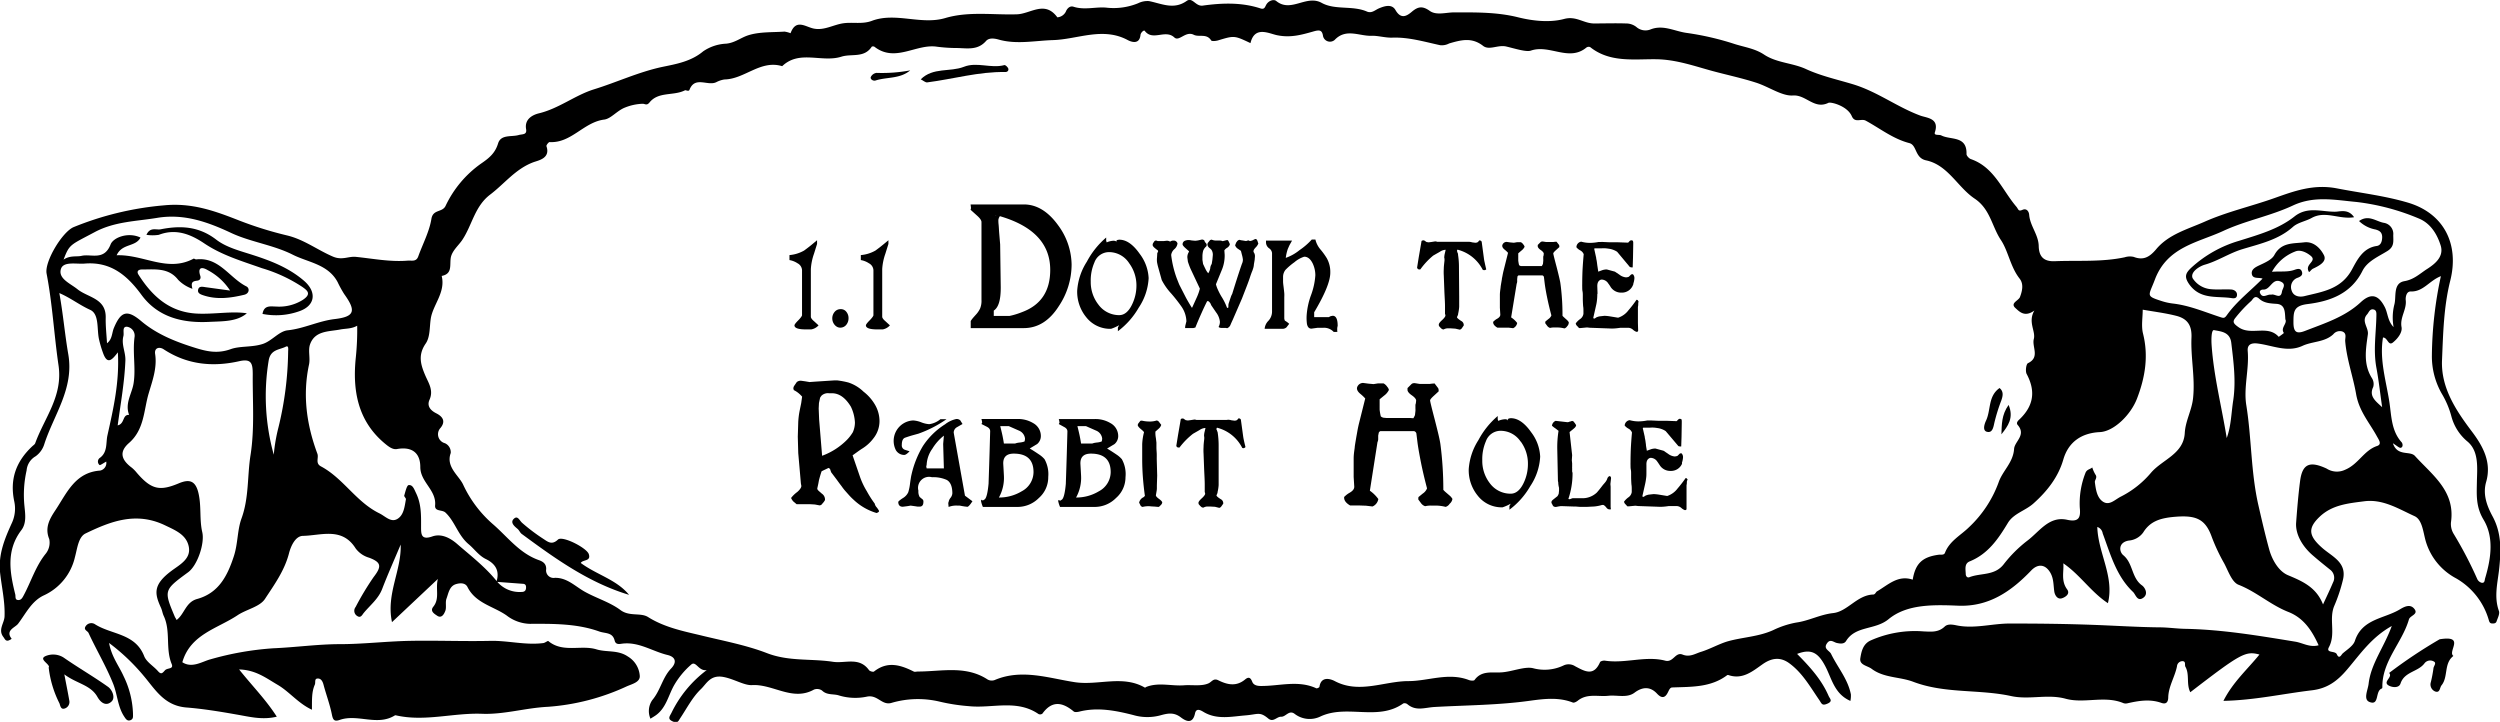 <?xml version="1.0" encoding="UTF-8" standalone="no"?>
<svg xmlns="http://www.w3.org/2000/svg" viewBox="0 0 555.31 160.35"><path d="M531.27,139.05c-4.48,2.49-7,6.23-9.84,9.57-2.2,2.61-4.4,4.29-7.88,4.71-6.43.76-12.78,2.21-19.67,2.35,2.08-4.14,5.33-7,8-10.29-3.1-.83-4.14-.26-15.36,8.37-.93-1.81-.11-3.94-1.09-5.66-.22-.39.17-1.17-.59-1.24a1.23,1.23,0,0,0-1.28,1.15c-.47,2.33-1.86,4.41-1.94,6.84,0,1.11-.47,1.65-1.52,1.28-2.52-.9-5-.48-7.46.07a1.68,1.68,0,0,1-.94,0c-4.2-1.79-8.68.16-12.9-1-4-1.09-8.05.29-12.05-.58-7.17-1.57-14.69-.49-21.78-3.18-3-1.14-6.51-.82-9.25-2.89-.93-.69-2.74-.82-2.5-2.33s.58-3.12,2.21-3.92a24.22,24.22,0,0,1,11.83-2.05c1.71.07,3.28.27,4.7-1.07.59-.57,1.5-.51,2.55-.29,4,.86,8-.41,12-.39,6.28,0,12.54.07,18.82.31,4.77.18,9.54.49,14.31.54,1.95,0,3.87.3,5.81.33,8.22.16,16.3,1.53,24.38,2.85,1.68.27,3.24,1.35,5.19.8-1.44-3.18-3.24-6-6.64-7.37-4-1.55-7.14-4.5-11.15-6.07-1.46-.57-2.26-3-3.17-4.73a40.91,40.91,0,0,1-2.75-5.83c-1.51-4.27-3.73-5-8.9-4.47-2.72.31-4.86,1-6.35,3.41a4.37,4.37,0,0,1-3.18,1.8c-2.37.37-2.23,2.44-1.24,3.26,2.2,1.82,1.79,5,4.15,6.7.58.4,1.5,1.85.31,2.73-1.36,1-1.7-.7-2.31-1.28-3.72-3.53-5-8.36-6.73-13a1.78,1.78,0,0,0-1.2-1.43c.17,5.83,3.83,11,2.36,16.93-3.74-2.45-6.22-6.35-9.91-8.85.17,1.77-.57,3.85.84,5.77.74,1-.34,1.69-1,1.94-1.12.47-1.72-.65-1.84-1.43-.21-1.44-.11-2.89-.9-4.23-1.11-1.87-2.75-2-4.22-.47-4.41,4.61-9.39,8.1-16.2,7.83-5.43-.22-11.4-.4-15.5,3-3,2.46-7.31,1.4-9.43,4.84-.46.74-1.35.59-2.05.44s-1.46-1-2.19.08c-.88,1.24.55,1.6.91,2.35,1.45,3,3.74,5.6,4.4,9a6.26,6.26,0,0,1-.11,1.44c-3.55-1.54-4.13-4.92-5.54-7.63-1.64-3.17-3.21-4-6.3-2.81,2.78,2.81,5.43,5.69,7,9.34.28.63,1,1.15-.24,1.7s-1.3,0-1.83-.79c-2-2.9-3.76-6.07-6.69-8.19-1.94-1.41-3.86-1.2-5.89.22-2.22,1.56-4.45,3.48-7.57,2.43a.39.39,0,0,0-.3,0c-3.65,2.77-7.95,2.58-12.19,2.74-.55,0-.74.62-1,1.11-.62,1.27-1.4,1.35-2.4.27-1.57-1.7-3.34-1.47-5-.22s-3.87.48-5.79.69c-2.31.25-4.74-.59-6.83,1.1-.3.24-.82.51-1.09.4-3.1-1.22-6.34-.83-9.42-.41-7.09,1-14.2,1-21.3,1.4-2.21.13-4.14,1-6.06-.65a1,1,0,0,0-.88-.14c-5.62,4-12.49.13-18.4,2.9a5.48,5.48,0,0,1-5.7-.56c-1.26-1-2,.66-3,.61s-1.76,1.35-2.9.39c-1.91-1.59-2.29-.9-5.08-.68-3,.24-6.22,1-9.17-.7-.58-.34-1.7-1.11-2,.23-.52,2.51-2.06,1.74-3.15.91-1.54-1.18-2.9-.91-4.53-.46a11.09,11.09,0,0,1-6-.05c-3.91-1-7.95-1.8-12-.78-.4.1-1,.17-1.24,0-2.51-2.1-4.84-2.54-7,.47a.86.86,0,0,1-.84.08c-4.84-3.33-10.28-1.22-15.42-1.75a41.67,41.67,0,0,1-6.51-1,20.84,20.84,0,0,0-10.81.29c-2.11.55-3-1.9-5.39-1.41a12.44,12.44,0,0,1-6.19-.26c-1.21-.41-2.66,0-3.78-1.1a1.92,1.92,0,0,0-1.8-.2c-4.76,2.66-9.07-1.28-13.76-1-1.71.1-4-1.38-6.35-1.81-2.92-.54-3.74,1.52-5,2.71-1.86,1.78-3.1,4.22-4.56,6.41-.41.61-.54,1.22-1.61.79-1.33-.55-.77-1.14-.38-1.9a26.07,26.07,0,0,1,7.86-9.54c-1.83.32-2.39-2.16-3.46-1.22a18,18,0,0,0-3.73,4.48c-1.34,2.29-1.79,5.13-4.14,6.79-.33.23-.67.43-1.18.75a4.28,4.28,0,0,1,.42-4.15c1.8-2.12,2.25-5,4.17-7,1.33-1.39,1-2.57-.79-3-3.31-.79-6.28-2.91-9.9-2.54-.63.06-1.59.39-1.85-.66-.46-1.87-2-1.54-3.36-2-5-1.8-10.26-1.74-15.48-1.72a8.81,8.81,0,0,1-5.16-1.86c-2.94-2.06-6.89-2.69-8.7-6.34-.52-1-1.75-.87-2.58-.61-1.43.45-1.63,2-2.07,3.2-.32.85.06,2-.29,2.79-.21.53-.76,1.73-1.81,1-.6-.41-1.64-1-.82-2,1.46-1.82.43-3.92,1-6.15l-10.19,9.59c-1.34-6.27,2.13-11.45,1.93-17.23-1.38,3.29-2.84,6.55-4.12,9.88-.85,2.2-2.66,3.58-4.08,5.3-.33.38-.65,1.23-1.45.69a1.35,1.35,0,0,1-.36-2,63,63,0,0,1,4-6.65c1.82-2.35,1.74-3.27-1-4.3A5.69,5.69,0,0,1,79,121.82c-3-4.79-7.64-2.88-11.68-2.79-1.67,0-2.71,2.19-3.16,4-1,3.77-3.26,6.89-5.3,10-1.16,1.77-4.09,2.3-6.08,3.62-4.49,3-10.49,4.22-12.28,10.45,2.19,1.41,4.42-.17,6.25-.65A66.66,66.66,0,0,1,60.7,144c5-.21,9.9-.92,14.88-.92s10.26-.63,15.4-.73c6-.12,12,.14,18,0,3.92-.07,7.78,1,11.71.49.39-.05,1-.56,1.1-.45,3.24,2.7,7.26.79,10.71,1.85,2.3.7,4.76.06,7,1.61a5.44,5.44,0,0,1,2.61,4.27c.09,1.39-1.64,1.79-2.86,2.32A50,50,0,0,1,121.68,157c-4.87.23-9.74,1.74-14.57,1.55-6.39-.25-12.71,1.8-19.09.36-.11,0-.24-.07-.31,0-3.92,2.44-8.27-.4-12.25,1-1.29.46-1.52-.09-1.76-1.29-.45-2.21-1.26-4.35-1.84-6.54-.18-.69-.51-1.3-1.13-1.36-1-.1-.58.84-.8,1.35-.74,1.68-.62,3.47-.64,5.58-3.07-1.43-5-4-7.61-5.53s-4.9-3.32-8.57-3.42c3,3.75,6,6.77,8.37,10.49-3.23.79-6.11,0-9-.49-3.67-.65-7.41-1.26-11.07-1.55-4.92-.39-6.93-4-9.47-7a45.58,45.58,0,0,0-7.71-7.33c.55,3.07,2.21,5.1,3.23,7.39a20.31,20.31,0,0,1,2.08,8.3c0,.7.1,1.16-.51,1.44-.78.34-1.13-.32-1.47-.83-1.42-2.18-1.47-4.84-2.42-7.23-1.57-3.92-3.72-7.5-5.47-11.29-.23-.49-1.18-.68-.65-1.49a1.5,1.5,0,0,1,2-.5c3.65,2.39,9,2,11,7.13.51,1.32,2.08,2.2,3.08,3.35.72.82,1,.4,1.55-.2s2-.18,1.47-1.43c-1.41-3.45-.15-7.31-1.78-10.71-.24-.53-.32-1.16-.58-1.74-1.4-3.08-1.88-5.06,2.3-8.19,1.8-1.36,4.48-2.67,3.85-5.49-.58-2.62-3-3.56-5.39-4.71-6.38-3-12-.79-17.51,1.87-1.61.77-1.84,3.35-2.36,5.24a12.37,12.37,0,0,1-6.92,8.52c-2.72,1.27-4,4.05-5.71,6.3-.65.86-2.91,1.45-1.43,3.34a2.53,2.53,0,0,1-.76.4c-.62.12-.75-.36-1.08-.8-1.24-1.62.2-3.06.26-4.55.13-3.35-.65-6.56-1-9.82-.4-4,1.05-7.48,2.58-10.85a7.61,7.61,0,0,0,.59-4.84c-1.07-5,.4-8.94,4-12.31.22-.21.54-.4.64-.67C9.88,92.76,14,88,13,81.16s-1.35-13.64-2.65-20.39c-.5-2.61,3.44-9.22,6-10.32a68.64,68.64,0,0,1,20.1-4.84C42.67,45,47.75,46.87,53.18,49a81.44,81.44,0,0,0,10.64,3.31c3.74.91,6.72,3.23,10.14,4.69,2.06.88,3.44-.12,5.12.06,3.82.39,7.63,1.16,11.51.83.87-.07,1.89.34,2.34-1,1-2.77,2.44-5.44,2.9-8.29.36-2.15,2.4-1.37,3.13-2.84a24.1,24.1,0,0,1,7.85-9.39c1.81-1.24,3.16-2.31,3.83-4.52.63-2.05,3-1.39,4.59-1.86.81-.23,1.85,0,1.63-1.3-.41-2.32,1.6-3.22,2.86-3.52,4.42-1.07,8-4,12.16-5.31,5.1-1.57,9.92-3.86,15.24-5,3-.62,6.38-1.19,9.06-3.45a9.81,9.81,0,0,1,5.12-1.71c1.89-.18,3.23-1.3,4.8-1.83,2.54-.84,5.42-.66,8.16-.85a5.83,5.83,0,0,1,1.34.36c1.25-3.4,3.45-1.27,5.34-1,2.21.37,4.2-.88,6.32-1.2s4.33.27,6.48-.58C199,2.67,204.63,5.61,210,4c5.22-1.53,10.56-.65,15.86-.82,3.06-.09,6.21-3.17,9,.67a2.31,2.31,0,0,0,1.88-1.25c.29-.74.92-1.36,1.7-1.11,2.53.83,5.14-.07,7.51.23a14.29,14.29,0,0,0,6.85-1,4.69,4.69,0,0,1,2.4-.48c2.78.54,5.48,2,8.34,0,1.36-1,2,1.26,3.65,1,4.26-.59,8.59-.75,12.79.63.93.3,1-.36,1.31-.87.52-.87,1.64-1.23,2.19-.78,3.27,2.69,6.67-1.46,10.08.41,3,1.67,6.85.53,10.08,1.94,1.05.45,1.81-.35,2.63-.7,1.34-.58,2.9-1,3.68.33,1.19,2.08,2.43,1.45,3.63.43,1.4-1.19,2.39-1.37,4.05-.18,1.46,1,3.53.31,5.34.3,4.77,0,9.52-.09,14.27,1.1,3.27.81,7,1.21,10.19.36,2.68-.73,4.34,1,6.66,1s4.72-.08,7.08,0a3.7,3.7,0,0,1,2.29.77,3.07,3.07,0,0,0,3.11.58c2.79-1.14,5.27.33,7.93.73A62.31,62.31,0,0,1,385,9.68c2.29.77,4.74,1.05,6.82,2.43,2.82,1.88,6.31,1.84,9.33,3.23,3.29,1.52,7,2.34,10.35,3.35,5.48,1.64,9.87,5.08,15.08,7,1.44.52,4.25.56,3.2,3.71-.26.78.95.43,1.43.68,2.07,1.07,5.73,0,5.6,4.15,0,.37.59,1,1,1.12,5.15,1.8,6.92,6.86,10.07,10.56.49.58.4,1.12,1.36.7s1.44.42,1.49,1.11c.2,2.48,2.07,4.41,2.12,6.94.05,2.22,1,3.47,3.59,3.36,5.17-.21,10.38.22,15.5-.87a3.81,3.81,0,0,1,2-.09c2.2.85,3.56,0,5-1.7,2.76-3.32,7-4.45,10.71-6.09,4.94-2.2,10.33-3.42,15.47-5.24,4.46-1.58,8.77-3.2,14-2.18s10.49,1.61,15.71,3.15c8,2.36,11.48,9.21,9.43,17.35-1.46,5.81-1.58,11.78-1.83,17.68-.25,6.09,3.08,11.12,6.65,15.84,2.51,3.33,4.4,6.88,3.15,11.2-.82,2.88.29,5.52,1.48,7.72,2,3.76,1.82,7.61,1.43,11.44-.33,3.19-1.22,6.27-.07,9.48.23.63-.27,1.57-.53,2.33-.15.45-.62.48-1.06.44s-.55-.37-.68-.82a15.64,15.64,0,0,0-7.25-9.2,13.72,13.72,0,0,1-6.76-8.34c-.56-2-.76-4.71-2.48-5.48-3.51-1.59-7-3.84-11.18-3.29-3.54.46-7.11.78-9.9,3.45-2.63,2.52-2.45,4.2.51,6.83,2.21,2,5.71,3.26,4.65,7.3a35.78,35.78,0,0,1-1.85,5.55c-1.33,3,.37,6.28-1.23,9.27-.74,1.38,1.37.75,1.75,1.57.54,1.21,1,.13,1.29-.16,1-.88,2.36-1.69,2.73-2.81,1.61-4.93,6.54-4.9,10-7,1-.6,2.24-1.23,3.15-.17,1.11,1.29-.89,1.51-1.15,2.41-1.51,5.21-6,9.26-5.9,15.09,0,.09-.06.24-.13.26-1.52.54-.48,3.85-2.69,3-1.48-.54-.42-2.61-.24-4C526.62,147.42,529.55,143.81,531.27,139.05Zm-420.91-9.93a6.52,6.52,0,0,0,5.41,2.37c.55,0,1-.13,1.07-.82s-.16-1-.82-1l-5.75-.43c.76-2.4-.18-4-2.35-5.06-1.58-.77-2.57-2.27-3.84-3.31-2.37-2-3-5-5.12-7-.74-.72-2.45-.16-2.31-1.63.3-3.4-3.29-5.15-3.29-8.5,0-3.14-1.85-4.58-5.15-4-1,.2-1.95-.58-2.76-1.25-6.06-5.06-7.17-11.9-6.41-19.14a59,59,0,0,0,.3-7c-1.29.73-2.57.6-3.77.84-2.51.49-5.63.22-6.71,3.33-.46,1.35.09,3-.22,4.46-1.46,6.82-.53,13.38,1.86,19.81.34.92-.52,2.1.78,2.8,5,2.66,7.81,7.91,13,10.44,1.35.67,2.56,2.1,4,1.23s1.59-2.77,1.89-4.38c0-.24-.44-.6-.38-.81.26-.84.56-2.28,1-2.32.9-.09,1.2.91,1.64,1.81,1.15,2.39,1.11,4.84,1.1,7.34,0,1.69-.06,3.16,2.52,2.25,1.93-.67,3.83.29,5.32,1.53C104.43,123.35,107.74,125.86,110.36,129.12ZM277.76,9.58c-3.6-1.71-3.6-1.7-7.22-.6-.48.14-1.36.22-1.51,0-1-1.61-2.72-.67-3.86-1.25-1.82-.93-3.25,1.59-4.32.59-2-1.88-4.8.89-6.57-1.46-.2-.27-.9.4-.95.9-.22,2.19-2,1.58-2.82,1.15-5.55-3-11.17-.15-16.65,0-4,.13-8.06,1-12-.11-1.19-.34-2.24-.38-2.85.32-1.81,2.06-4.08,1.61-6.31,1.55a36.33,36.33,0,0,1-4.55-.29c-4.64-.73-9.28,3.61-13.92,0-.12-.1-.53-.09-.6,0-1.68,2.55-4.44,1.51-6.67,2.19C182.57,14,177.61,11,173.74,14.7c-4.81-1.47-8.32,2.87-12.82,2.95a5.85,5.85,0,0,0-1.77.58c-1.89,1-4.78-1.44-6,1.72-.17.46-.84,0-1,.11-2.52,1.29-5.89.23-7.87,2.69-.64.79-1,.29-1.53.3a11.44,11.44,0,0,0-3.85.81c-1.83.68-3.17,2.51-4.69,2.7-4.57.58-7.32,5.28-12.14,5-.22,0-.77.71-.69.92.93,2.69-1.79,3.15-2.86,3.54-4,1.47-6.45,4.79-9.64,7.2-3.43,2.6-4,6.74-6.15,10-.82,1.28-2.4,2.5-2.62,4.15s.36,3.47-2,3.92c.91,3.7-2,6.43-2.44,9.58-.27,1.81-.11,4-1.12,5.45-1.8,2.62-1.07,4.81,0,7.27.72,1.61,1.76,3.19.85,5.21-.57,1.28.07,2.28,1.49,3,1.18.59,2.31,1.62.94,3.27a2.06,2.06,0,0,0,1,3.38,2.19,2.19,0,0,1,1.29,2.18c-1.14,3.09,1.84,5,2.77,7.05a26.36,26.36,0,0,0,6.72,8.86c3.24,2.84,5.82,6.37,10.09,7.88,1,.35,1.65.87,1.62,2a1.67,1.67,0,0,0,1.93,1.93c2.72-.05,4.49,1.88,6.63,3.08,2.59,1.45,5.58,2.32,7.93,4.07,2,1.51,4.48.52,6.14,1.56,3.55,2.25,7.77,3.13,11.45,4,5,1.24,10.19,2.18,14.92,4,4.9,1.91,9.83,1.19,14.7,1.94,2.71.42,5.83-1.17,8,1.84.18.26.93.47,1.12.32,3-2.37,5.88-1.47,8.82,0,.25.13.63,0,.94,0,5.24,0,10.63-1.42,15.52,1.8a1.89,1.89,0,0,0,1.53.09c6-2.56,12.08-.39,17.8.48,5.23.79,10.65-1.67,15.6,1.23,0,0,.16-.13.25-.17,2.75-1.09,5.59-.16,8.39-.37,1.84-.14,3.9.27,5.46-.44.71-.32,1.09-1.21,2.15-.68,2,1,4,1.45,5.95-.16.76-.64,1.22-.49,1.6.49.28.72,1,.93,1.83.94,4.13.06,8.33-1.37,12.39.51.17.08.69-.17.71-.32.37-2.49,2.55-1.73,3.41-1.27,5.44,2.87,11,0,16.34,0,4.42,0,8.88-2,13.47-.23.37.14,1.08.18,1.22,0,1.59-2.23,4-1.55,6.09-1.72,2.38-.18,5.08-1.37,6.94-.91a9.78,9.78,0,0,0,6.72-.6,2.62,2.62,0,0,1,2.59.15c2.11,1.11,4.12,2.36,5.54-.88.1-.25.76-.41,1.12-.35,4.47.69,9-1.14,13.37,0,1.81.47,2.23-2,3.85-1.35s2.8-.22,4.13-.62c2-.62,4-1.77,5.92-2.33,3.31-.93,6.79-1,10.07-2.48a20,20,0,0,1,5.1-1.68c2.84-.39,5.32-1.79,8.23-2.11,3.19-.35,5.31-4,8.88-4.12.47,0,.6-.56.85-.7,2.46-1.42,4.66-3.72,7.94-2.6.59-3.58,2.12-5.05,5.77-5.54.5-.07,1.17.15,1.4-.44,1-2.61,3.49-3.86,5.33-5.67a25.74,25.74,0,0,0,6.56-9.91c.89-2.64,3.25-4.4,3.46-7.5.11-1.64,2.75-3.06.8-5.3-.43-.5.11-1,.48-1.33,3.09-3,3.52-6.23,1.51-10-.32-.61-.12-2.21.29-2.4,2.73-1.3.84-3.61,1.3-5.37s-1.38-3.75.13-6.33c-2.15,1.56-3.3.28-4.21-.54-1.23-1.11.64-1.6,1-2.44.54-1.43.85-2.93-.08-4.11-2.06-2.62-2.51-6.12-4.16-8.58-2-3-2.35-6.85-5.81-9.17-3.79-2.53-5.93-7.48-10.8-8.51-2.53-.53-2-3.38-3.71-3.83-3.66-.95-6.52-3.27-9.72-5-1-.52-2.39.63-3.08-1-1-2.29-4.67-3.2-5.18-2.95-3.16,1.56-4.95-1.84-7.91-1.63-2.44.17-5.41-2-8.27-2.88-3.12-1-6.45-1.71-9.52-2.54-4-1.08-8.11-2.58-12.6-2.63-4.87-.06-10.25.8-14.63-2.7a.87.87,0,0,0-.83.1c-3.86,3.21-8.17-.76-12.33.68-1.05.37-3.63-.48-5.48-.91s-3.78.92-5.14-.14c-2.55-2-5-1.27-7.54-.54a3.43,3.43,0,0,1-2,.39c-3.49-.76-7-1.81-10.61-1.68-1.56.06-3.2-.46-4.63-.41-2.67.11-5.66-1.74-8.17.9a1.58,1.58,0,0,1-2.63-1c-.24-1.28-.89-1.22-2.26-.82-2.43.69-4.88,1.38-7.71.83C282.08,7.59,278.72,5.53,277.76,9.58Zm-254,66.67c1.2-.9,1.07-2.27,1.53-3.38,1.57-3.79,3-4.14,6.08-1.54,3.56,3,7.83,4.65,12.2,6,2.46.75,4.8,1.26,7.66.23,2.1-.76,4.82-.37,7.22-1.19,2-.7,3.52-2.78,5.44-3,3.63-.38,6.84-2.07,10.47-2.5,4.5-.53,4.75-1.85,2.09-5.56A24.94,24.94,0,0,1,75,62.67c-2.13-4-6.57-4.37-10-6.11-4.29-2.16-9.4-2.82-13.64-4.81-5.43-2.55-10.63-4.33-16.49-3.35-4.63.77-9.38.79-13.8,3.14-5.46,2.92-5.62,2.62-6.95,6.13,1.46-1,2.92-.58,4-.84,2.12-.5,5,1.16,6.45-2.54.61-1.56,3.93-2.81,6.64-1.52-1.12,2.15-4.07,1.23-5.3,3.93,6-.21,11.28,3.86,17.08.76.13-.07.4.18.59.16,5.08-.59,7.37,4.11,11.15,6,.73.36.73,1.57-.5,1.86-3.06.73-6.12,1.14-9.2.07-.7-.24-1.21-.54-1-1.29s1-.56,1.55-.48l5.53.76a13.36,13.36,0,0,0-5-4.55c-1.18-.71-2.28-.71-1.62,1.29.16.49,0,1-.75,1.07-1.14.14-1.32.52-1,1.8a8.1,8.1,0,0,1-3.17-2c-2.12-2.73-5.15-2.29-8.05-2.29-.82,0-1.23.43-.74,1.18,3.07,4.8,6.93,8.34,13.05,8.62,3.84.17,7.67-.59,11-.07-2.22,1.9-5.38,1.76-8.4,1.91-5.85.29-11.33-1-15-6-3.21-4.38-6.86-7.43-12.64-6.95C17,58.7,14.13,58,13.55,59.7c-.72,2.17,2.06,3.26,3.65,4.54,2.32,1.87,6.37,2,6.28,6.31C23.44,72.43,23.66,74.31,23.77,76.25Zm15.46,61.47c1.79-1.33,2-4,4.63-4.69,4.67-1.32,6.64-5,8.1-9.5.92-2.84.75-5.79,1.7-8.38,1.68-4.63,1.26-9.4,2-14.07.93-5.93.44-11.93.49-17.91,0-2.46-.28-3.55-3-2.94-5.94,1.34-11.59.77-16.81-2.66-.89-.58-2.09-.37-1.87,1.06.48,3.13-.65,6.06-1.47,8.87-1.07,3.7-.94,7.93-4.33,10.89-2.21,1.93-1.79,3.7.61,5.49a7.77,7.77,0,0,1,1.1,1.12c3.2,3.72,5.07,4.16,9.32,2.37,2.19-.92,3.7-.79,4.39,2.15s.19,5.85.85,8.7c.57,2.5-1.08,7.38-3.14,8.89-5.44,4-5.44,4-2.91,10C39,137.27,39.08,137.43,39.23,137.72ZM516,134.26c.89-1.93,1.59-3.38,2.21-4.86a2.24,2.24,0,0,0-.61-2.84c-1.24-1-2.5-2-3.74-3.08-2.3-1.92-4-4.67-3.84-7.32.23-3.07.48-6.19.88-9.27.5-3.9,2.16-4.54,5.89-2.81a4.23,4.23,0,0,0,4.08.28c3-1.23,4.19-4.31,7.14-5.3,1.08-.36.45-1.28,0-2.06-1.66-3.08-4-5.63-4.66-9.46s-2.08-7.69-2.42-11.7c-.07-.77.44-1.79-.65-2.21a1.86,1.86,0,0,0-2,.62c-1.92,1.79-4.61,1.54-6.84,2.57-3.32,1.54-6.62-.09-9.9-.51-1.57-.21-2.38.28-2.27,1.65.35,4.05-.95,8.11-.31,12.06,1.19,7.39,1,14.9,2.7,22.28.74,3.25,1.52,6.6,2.4,9.8.59,2.12,2,4.75,4.14,5.66C511.46,129.12,514.5,130.44,516,134.26Zm15.67-61.65a11.76,11.76,0,0,1,.16-4.91c.51-1.74-.37-4.79,2.26-5.25,2.15-.37,3.47-1.71,5.07-2.73,1.81-1.16,3.67-2.74,3-5.1-.78-2.54-2.24-5-4.87-6.08a50.9,50.9,0,0,0-13.87-3.68c-4.68-.42-9.35-1.44-14.11.79C504.28,48,498.76,49,493.81,51.31c-5.63,2.59-12.41,3.51-15.15,10.77-1.4,3.71-2.14,3.62,1.52,4.8a13.1,13.1,0,0,0,2.45.54c3.59.41,6.91,1.81,10.28,2.93,1,.33,1.18.43,1.75-.38,2.21-3.09,5.26-5.38,7.91-8.08-.83-.34-2.21.16-2.39-1.06-.14-1,.79-1.48,1.72-1.92,1.21-.57,2.73-1.22,3.3-2.28,1.54-2.84,4.18-2.5,6.61-2.8,2.15-.26,3.66,1.4,4.39,2.85s-1.13,2.39-2.43,3c-.41.2-.77.83-.9.72-1.05-1.73,1.85-2.32.44-3.54-.81-.69-2.28-1.51-3.48-1a9.91,9.91,0,0,0-5.17,4.51c1.9-.15,3.48.11,5-.43.57-.2,1.32-.44,1.62.33s-.15,1.13-.86,1.41A2.17,2.17,0,0,0,509,64.45c.37,1.34,1.68,1.61,2.86,1.33,4.06-1,8.18-1.51,10.58-5.94,1.12-2.05,2.4-4.76,5.48-5.2.92-.13,1.2-1,1.22-1.94,0-1.12-.62-1.48-1.47-1.72A7.06,7.06,0,0,1,524,49.1c2.11-1.5,3.77.08,5.48.39a2.49,2.49,0,0,1,2.12,2.73c0,1.35.28,2.55-1.29,3.53-2,1.25-4.47,2.26-5.55,4.42-2.56,5.12-7.26,6.76-12.19,7.37-3.14.39-3.13,1.72-3.14,4.08,0,2.2.73,2.6,2.58,1.88,4.34-1.69,8.82-3.08,12.36-6.36,2.23-2.08,3.9-1.72,5.31,1C530.41,69.5,530.31,71.21,531.63,72.61Zm-55.72-3.83c0,1.75-.35,3.61.06,5.29,1.26,5,.49,9.72-1.32,14.44-1.42,3.71-5.2,7.33-8.26,7.47-4.13.2-7,2.23-8.12,6.1s-3.55,7-6.63,9.75c-1.81,1.62-4.4,2.21-5.68,4.32-2.15,3.57-4.41,6.9-8.49,8.55-1.21.49-.91,1.76-.87,2.8,0,.5.35.89.79.72,2.52-1,5.6-.27,7.63-2.87a29,29,0,0,1,5.26-5.25c2.68-2,4.81-5.54,8.85-4.64,2.75.61,3-.69,2.8-2.68a18.43,18.43,0,0,1,1.22-7.63c.32-.94,1.06-.87,1.55-1.32a7.51,7.51,0,0,0,.7,1.58c.51.68-.18,1.21-.12,1.7.21,1.62.47,3.53,1.89,4.38s2.62-.58,4-1.24A21.4,21.4,0,0,0,477.8,105c2.51-2.93,7.23-4.14,7.49-8.81.15-2.74,1.58-5.07,1.85-7.81.47-4.52-.55-8.94-.36-13.39.12-2.83-1-4.23-3.39-4.84S478.55,69.24,475.91,68.78ZM13.18,65.1c.86,4.74,1.23,9.25,2,13.67,1.27,7.55-3.2,13.32-5.32,19.82a5.18,5.18,0,0,1-1.95,2.76,4,4,0,0,0-2,3.14,24.61,24.61,0,0,0-.48,7.9c.16,1.7.52,3.78-.68,5.36-3.43,4.51-2.58,9.37-1.36,14.28.12.47-.12,1.19.61,1.25s1-.55,1.31-1.13c1.63-3.06,2.63-6.43,4.87-9.19a3.92,3.92,0,0,0,.76-3.22c-1.1-2.65.23-4.69,1.46-6.55,2.45-3.72,4.32-8.26,9.82-8.66a1.73,1.73,0,0,0,1.38-2c-.57.3-1.36.88-1.49.76a1,1,0,0,1,.12-1.62c1.7-1.27,1.27-3.31,1.63-4.94,1.31-5.9,2.7-11.83,2.32-18.47-1.35,1.79-2.32,2.71-3.24.29a24.88,24.88,0,0,1-.92-3.06c-.56-2.29.1-5.72-2-6.67C17.69,67.77,15.71,66.19,13.18,65.1ZM531.52,98.46c1,3,3.79,1.6,4.9,2.82,3.83,4.23,9,7.79,8,14.73a4.22,4.22,0,0,0,.65,2.66,88.39,88.39,0,0,1,5.21,10,1.53,1.53,0,0,0,.93.77c.75.13.66-.55.8-1,1.31-4.4,2-9.08-.35-13-1.74-2.9-1.53-5.48-1.48-8.45s.51-6.73-2.09-8.91a10.87,10.87,0,0,1-3.59-5.64,19.75,19.75,0,0,0-2.16-5.06,16.75,16.75,0,0,1-2.16-8.49,86.49,86.49,0,0,1,2-17.55c-2.58,1-3.94,3.52-6.72,3.4-1,0-1.15,1.39-1.09,1.92.25,2.1-1.33,3.81-.93,6,.22,1.19-.87,2.58-1.92,3.42s-1.17-1.14-2.2-1.11c-.83,5,.73,9.72,1.44,14.48.44,3,.43,6.26,2.68,8.77.28.3.4,1.11-.19,1.25C532.91,99.52,532.4,99,531.52,98.46ZM494.61,97.3c1-2.74,1-5.59,1.45-8.41.63-4.32.06-8.5-.44-12.74-.29-2.47-2.38-2.52-3.82-2.82-.62-.13-.63,2.11-.55,3.29C491.73,83.59,493.49,90.35,494.61,97.3ZM60.81,101a38.26,38.26,0,0,1,1.06-6.14A74.18,74.18,0,0,0,64,78.26c0-.64.2-1.62-.55-1.24-1.4.7-3.32.58-3.76,3A48.59,48.59,0,0,0,60.81,101ZM507.63,70.92c-.11-1.61,0-3.31-2-3.43-1.4-.09-2.75-.17-3.79-1.12s-1.43.15-1.78.47a30,30,0,0,0-3.57,3.82c-.64.83-.37,1.23.72,2,2.78,2,6.49-.6,8.95,2.16a14,14,0,0,0,1.15-.85C506.47,72.82,508.13,71.87,507.63,70.92ZM26.14,94.49c1.62-.38,1-2.43,2.54-2.34-1-2.6.66-4.74,1-7.06.52-3.3-.27-6.85.22-10.31a2,2,0,0,0-1.75-2.21c-1.08,0-.54,1.34-.74,2.09-.5,1.87.53,3.58.44,5.47C27.66,84.88,26.81,89.54,26.14,94.49Zm503-4c-.43-2.94-.75-5.91-1.29-8.83-.7-3.81-.08-7.58,0-11.37,0-.61.13-1.41-.67-1.56s-1,.65-1.38,1.09c-1.39,1.52.36,2.93.16,4.44-.45,3.28-1.06,6.59.88,9.7a2.43,2.43,0,0,1,.31,2C526.13,88.06,527.77,89.16,529.17,90.48Zm-24.72-25c.76-.43,2.18,1.18,2.46-.72.11-.68,1-1.59-.17-2.17-2-1-2.36,1.82-4,1.72-.46,0-.89.27-.71.74C502.56,66.44,503.62,65.29,504.45,65.46Z"/><path d="M14.29,149.79c.5,2.62.83,4.21,1.1,5.81a1.52,1.52,0,0,1-1,1.77c-.9.32-1-.65-1.18-1.13a23.5,23.5,0,0,1-2.39-7.93c0-.1.08-.22.05-.3-.33-.8-2.17-1.63-.77-2.27a4.34,4.34,0,0,1,4,.3c3.25,2.26,6.69,4.24,9.91,6.53.91.65,1.65,2.37.81,3.21-1.06,1.07-2.3.58-3.19-1C20.11,152.1,17,151.85,14.29,149.79Z"/><path d="M541.9,142c5.86-.95,1.67,2.74,3.06,3.7-2.17,1.67-1.1,4.64-2.64,6.53-.41.5-.31,1.72-1.37,1.38a1.68,1.68,0,0,1-1-2.09,29.15,29.15,0,0,0,.57-3c0-.54.8-1.24.07-1.6a1.6,1.6,0,0,0-2,.35c-1.42,2-4.5,1.86-5.38,4.57-.34,1-1.71.89-2.53.48-1.64-.84.94-1.87,0-2.84A110.16,110.16,0,0,1,541.9,142Z"/><path d="M129,125.05c3.57,2.64,7.95,3.69,10.73,7.08-9-2.71-16.45-8.09-23.84-13.53-.39-.29-.53-.79-.95-1.14-.6-.5-1.69-1.37-.82-2.21s1.25.35,1.86.89a41,41,0,0,0,4.7,3.55c1,.65,1.9,1.46,3.26.16,1-.91,6.36,1.83,6.84,3.22C131.34,124.75,129.45,124.25,129,125.05Z"/><path d="M204.52,17.62c2.74-2.72,6.5-1.57,9.58-2.78,2.92-1.16,6,.43,9-.38.22-.06.75.44.87.77s-.11.78-.66.77c-5.9-.11-11.56,1.56-17.34,2.3C205.55,18.36,205.06,17.88,204.52,17.62Z"/><path d="M444.15,86.19c.92.76.76,1.71.39,2.76A39.93,39.93,0,0,0,443,93.89c-.24,1.11-.45,2.38-1.73,2-1-.35-.39-1.9-.1-2.51C442.25,91,441.58,88,444.15,86.19Z"/><path d="M202.18,15.63c-2.26,1.92-5.14,1.44-7.67,2.24-.58.19-1.22-.27-1.1-.73a1.65,1.65,0,0,1,1.29-.95A33.64,33.64,0,0,0,202.18,15.63Z"/><path d="M444.56,96.47c.09-2.12,0-4.29,1.6-6.53C447.37,92.85,446,94.65,444.56,96.47Z"/><path d="M32.53,52.16c.83-1.84,2.2-1,3.22-1.24,4.39-.86,8.44-.66,12.31,2.33,2.23,1.71,5.27,2.48,8,3.36,4.15,1.33,8.11,2.87,11.47,5.76,2.91,2.51,2.53,5.61-1.22,6.82a15.41,15.41,0,0,1-8,.54c.33-2,1.78-1.65,3-1.64a9.91,9.91,0,0,0,5.87-1.43c2.08-1.34,1.14-2.1,0-2.91a33.33,33.33,0,0,0-9-4.18C53.76,58,49.26,56.7,45.28,54c-3-2-6.25-3.28-10-1.84A8.91,8.91,0,0,1,32.53,52.16Z"/><path d="M522.9,48.25c-3.3.56-6.38-1.53-9.42.16-1.35.75-3.07,1-4.18,2-3.23,2.88-7.29,3.74-11.19,4.93-2.92.88-5.44,2.62-8.39,3.46-1.24.36-3.27,1.67-2.68,3a5.33,5.33,0,0,0,4,2.43c1.46.15,2.95,0,4.43.07.8,0,1.54.5,1.41,1.35s-1.05.57-1.59.51c-3.19-.37-6.63.3-9-3-1.19-1.69-.81-2.5.42-3.67a26.91,26.91,0,0,1,10.64-6c4.29-1.35,8.71-2.57,12.25-5.36,3-2.43,6.22-1,9.31-1.11C520,46.94,521.7,46.45,522.9,48.25Z"/><path d="M180.19,73.17l-.5,0H179c-1.68,0-2.53-.3-2.53-.9,0-.18.28-.55.83-1.1s.85-1,.85-1.15V60a1.83,1.83,0,0,0-1-1.52,4.64,4.64,0,0,0-1.79-.71V56.66a7.93,7.93,0,0,0,3.24-1c.19-.13.51-.38,1-.75s1.1-.89,1.89-1.55v.82l-.69,2.21a12.39,12.39,0,0,0-.69,3.38V70.35c0,.26.23.6.71,1l1,.92A2.81,2.81,0,0,1,180.19,73.17Z"/><path d="M188,72.12a1.68,1.68,0,0,1-1.33.66,1.47,1.47,0,0,1-.72-.17,1.89,1.89,0,0,1-.56-.46,2.21,2.21,0,0,1-.52-1.41,2.19,2.19,0,0,1,.52-1.46,1.68,1.68,0,0,1,1.35-.61,1.51,1.51,0,0,1,1.27.61,2.18,2.18,0,0,1,.47,1.41A2.28,2.28,0,0,1,188,72.12Z"/><path d="M196.08,73.17l-.5,0h-.71c-1.69,0-2.53-.3-2.53-.9,0-.18.27-.55.82-1.1s.85-1,.85-1.15V60a1.84,1.84,0,0,0-1-1.52,4.69,4.69,0,0,0-1.8-.71V56.66a7.93,7.93,0,0,0,3.24-1q.28-.2,1-.75c.48-.38,1.11-.89,1.89-1.55v.82l-.69,2.21a12.39,12.39,0,0,0-.69,3.38V70.35c0,.26.24.6.71,1l1,.92A2.81,2.81,0,0,1,196.08,73.17Z"/><path d="M235.19,68q-3.1,4.88-7.79,4.88H215.62V71.31a4.79,4.79,0,0,1,.4-.56c.18-.22.41-.48.69-.79a5.49,5.49,0,0,0,1-1.45,4.55,4.55,0,0,0,.3-1.92V49.33c0-.37-.32-.85-1-1.45l-1.42-1.28.1-.37-.1-.82H227.4q4.29,0,7.63,4.62a15,15,0,0,1,3,8.71A16.65,16.65,0,0,1,235.19,68Zm-14.06-20.2h1.16a1.83,1.83,0,0,0-.53,1.06c0,.22,0,.55.05,1s.07,1,.12,1.7l.23,2.74.13,9.57c0,2.71-.47,4.41-1.55,5.12v1.18h3.53a16.44,16.44,0,0,0,2.77-.85q6.24-2.31,6.24-9.38Q233.28,50.92,221.13,47.75Z"/><path d="M252.93,68.35a17.28,17.28,0,0,1-4.62,5.22v-.81l.28-.53a10.11,10.11,0,0,1-1.8.81,6.75,6.75,0,0,1-5.52-2.59,8.93,8.93,0,0,1-2-5.89,13.61,13.61,0,0,1,2.15-6.44,18.24,18.24,0,0,1,4.29-5.36l0,.71.11.37a4.35,4.35,0,0,1,1.55-.37,1.42,1.42,0,0,1,.51.12l.14.25-.07-.25.11-.23a1.88,1.88,0,0,1,.56-.12q2.33,0,4.52,3.12a9.65,9.65,0,0,1,2,5.43A13,13,0,0,1,252.93,68.35Zm-2.12-9.89A5.33,5.33,0,0,0,246.37,56a3.46,3.46,0,0,0-3.28,2.31,10,10,0,0,0-.81,4.27A8.1,8.1,0,0,0,244,67.68,5.7,5.7,0,0,0,248.59,70c1.19,0,2.16-.83,2.93-2.49a9.56,9.56,0,0,0,.91-4.09A8.3,8.3,0,0,0,250.81,58.46Z"/><path d="M279,54.88c-.37.37-.55.65-.55.83a.66.66,0,0,0,0,.28,1.43,1.43,0,0,1,.3,1l-.06.74-.17,1s0,.31-.13.78l-.19.58c-.15.34-.36.91-.62,1.71-.14.42-.35,1-.64,1.75s-.64,1.66-1.07,2.76l-2.06,4.75s-.19.39-.48,1.07a1.31,1.31,0,0,1-.77.78,1.11,1.11,0,0,0-.43-.07l-.44,0h-.15l-.22,0a1,1,0,0,1-.65-.21,2.32,2.32,0,0,0,.3-1.17,4.13,4.13,0,0,0-.85-2.08l-1.07-1.57-.14-.33a1.42,1.42,0,0,0-.55-.6.26.26,0,0,0-.25.07c-.36.71-.76,1.55-1.19,2.51s-.91,2.06-1.4,3.29l-.46.12-.53,0-1.28,0a.38.38,0,0,1,0-.16,2.42,2.42,0,0,1,.09-.58l.19-.76a6.08,6.08,0,0,0-1.09-3.26,35.88,35.88,0,0,0-2.28-2.91,13.44,13.44,0,0,1-2.11-3l-.78-2.8a11.52,11.52,0,0,1-.27-1.19,5,5,0,0,1,0-1l.06-1a1.3,1.3,0,0,0,.19-.41l-.07-.19a5.51,5.51,0,0,1-.6-.46c-.37-.29-.55-.54-.55-.74a.94.94,0,0,1,.11-.42l.28-.41a.59.59,0,0,1,.39-.16l.37.13.46,0,.83,0,.63-.07a1.34,1.34,0,0,1,.81.19,1.21,1.21,0,0,1,.78-.23.84.84,0,0,1,.86.64,2,2,0,0,1-.7,1.27,2.1,2.1,0,0,0-.69,1.2.78.78,0,0,0,0,.21,22.73,22.73,0,0,0,1.2,5l.34.86c.1.26.19.47.26.64l1.48,2.89c.3.55.72,1.28,1.27,2.17h.1l1.06-2.34a10.82,10.82,0,0,0,.65-1.87l-1.88-4a11.74,11.74,0,0,1-.48-1.12q-.18-.49-.3-.87l-.12-.92a2.12,2.12,0,0,1,.35-1.25v-.16s-.08-.08-.21-.18l-.55-.49c-.43-.38-.65-.67-.65-.85a.86.86,0,0,1,.65-.84,2.13,2.13,0,0,1,.6-.11,3.42,3.42,0,0,1,.76.09l.83.07.56-.07.92-.21a1.14,1.14,0,0,1,.49.17,1.67,1.67,0,0,0,.27.53.74.74,0,0,1,.28.5.64.64,0,0,1-.12.35,2.27,2.27,0,0,0-.66.93,4.88,4.88,0,0,0-.17,1.2v.37s0,.08,0,.17,0,.19,0,.31l.14.9c.14.29.25.53.33.71l.18.36a3.93,3.93,0,0,0,.64,1,3.21,3.21,0,0,0,.44-1.06,1.9,1.9,0,0,1,.33-1l.16-1,.09-1a2,2,0,0,0-.3-1.14,2.38,2.38,0,0,0-.39-.37,1.17,1.17,0,0,1-.51-.8.72.72,0,0,1,.14-.44l.41-.51a.64.64,0,0,1,.42-.14,2.27,2.27,0,0,0,.85.19l.86,0a1.53,1.53,0,0,1,.69.14l.9-.23.26,0,.13.19.13.26c.06.12.12.27.2.45l-.12.3a1.49,1.49,0,0,1-.51.51,1.82,1.82,0,0,0-.6.56l.07,1a8.35,8.35,0,0,1-.71,3.53l-1.23,3a6.29,6.29,0,0,0,.41,1.16,14.72,14.72,0,0,0,.75,1.47,13.15,13.15,0,0,1,1.29,2.56.27.27,0,0,0,.16.07c.1-.06.15-.11.16-.16a3.43,3.43,0,0,1,0-.47c0-.15.05-.3.08-.45a3.58,3.58,0,0,0,.13-.37c.07-.22.17-.52.31-.93a3.61,3.61,0,0,1,.32-.73c.76-2.47,1.47-4.69,2.15-6.66a2.24,2.24,0,0,0,.23-.94,6,6,0,0,0-.21-1.07l-.23-.9-.67-.46a1.46,1.46,0,0,1-.62-.79l.16-.39a.69.69,0,0,1,.19-.34.9.9,0,0,1,.6-.47,3.5,3.5,0,0,0,.71.14l.7.12a1,1,0,0,0,.53-.16l.19.09a1.26,1.26,0,0,0,.25.07,2,2,0,0,0,.67-.21,2,2,0,0,1,.53-.23c.21,0,.37.19.48.58a1.17,1.17,0,0,0,.05.11l0,.09.1.19A2.28,2.28,0,0,1,279,54.88Z"/><path d="M296.25,73.73a2.91,2.91,0,0,0-2.31-.92l-.51,0H293l-.32,0L291.3,73c-.52,0-.86-.33-1-1.08a10.52,10.52,0,0,1-.07-1.74,16.37,16.37,0,0,1,.94-4.52,15.62,15.62,0,0,0,1-4.51,6.21,6.21,0,0,0-.57-2.59c-.48-1-1.11-1.54-1.9-1.54a6.19,6.19,0,0,0-2.17,1.22,14.32,14.32,0,0,0-2,1.71,2.54,2.54,0,0,0-.53,1.57q0,.39,0,1c0,.38.07.82.13,1.33s.11.93.14,1.3,0,.7,0,1v4.39a1.37,1.37,0,0,0,.14.69,4.71,4.71,0,0,1,.95.7l-.6.78a1.32,1.32,0,0,1-.9.33l-3.95,0a2.83,2.83,0,0,1,.81-1.76,3,3,0,0,0,.83-2V56.2a1.44,1.44,0,0,0-.67-1.06,1.63,1.63,0,0,1-.67-1.32l0-.37h5.78l-.56,1-.37.83a9.56,9.56,0,0,0-.46,2,10.17,10.17,0,0,0,3.07-1.73,14.77,14.77,0,0,0,2.71-2.35h.8a5.27,5.27,0,0,0,1.09,2.17,15.59,15.59,0,0,1,1.45,2,6.25,6.25,0,0,1,.77,3.21q0,2.77-3.58,8.78v1.08h3.28a1.56,1.56,0,0,1,.46-.23l.37-.07c.74,0,1.11.75,1.11,2.24a4.07,4.07,0,0,0-.1.51v.37c0,.09,0,.18,0,.25a.65.65,0,0,0,.06.21Z"/><path d="M329.56,60l-.21-.07a8.67,8.67,0,0,0-5.61-4.48.66.66,0,0,0-.11.28,1.33,1.33,0,0,0,.08.24c0,.1.08.24.15.41a.39.39,0,0,1,0,.18,17.49,17.49,0,0,1,.21,2.8l.05,6.51v.55c0,.19,0,.39,0,.61l0,1.13a10,10,0,0,1-.23,1.52.94.94,0,0,1-.12.44l-.14.32c0,.17.32.46.95.86a1,1,0,0,1,.55,1l-.41.6a.87.87,0,0,1-.46.33l-1-.23-1.11-.07-.67,0a2,2,0,0,0-.81.25.76.76,0,0,1-.55-.25l-.08-.07a.8.8,0,0,1-.15-.16l-.24-.26a.93.93,0,0,1-.06-.34c0-.22.24-.56.73-1s.74-.81.74-1a.75.75,0,0,0-.09-.37q0-.55,0-1.74c0-.8-.07-1.82-.13-3.06l-.14-3.72a12.48,12.48,0,0,1,0-1.5c0-.56.09-1.18.16-1.87a1.46,1.46,0,0,1,0-.2c0-.1,0-.23-.06-.38a4.37,4.37,0,0,1,.14-1l.18-.78a2.5,2.5,0,0,0-1.24.41c-.17.11-.38.23-.64.37l-.89.51a16.12,16.12,0,0,0-2.86,3.07.85.85,0,0,1-.28,0c-.22,0-.36-.14-.44-.4l.37-2.31.62-3.6a.61.61,0,0,1,.42-.14.5.5,0,0,1,.35.14l.34.23.47.07.69-.09.74-.12a1.14,1.14,0,0,1,.46.09h6.17l.17,0h.36l.35,0a2.62,2.62,0,0,1,.71.12l.69.09a1.22,1.22,0,0,0,.49-.09,1,1,0,0,0,.37-.4.48.48,0,0,1,.58.28l.48,3.58a8.55,8.55,0,0,0,.19,1.05c.09.43.2.92.34,1.49A.65.65,0,0,1,329.56,60Z"/><path d="M348.11,72.46a1.12,1.12,0,0,1-.62.49,6.2,6.2,0,0,0-1.55-.21h-.49l-.2,0a3.59,3.59,0,0,0-.95.1,1.28,1.28,0,0,1-.6-.42l-.46-.62c0-.23,0-.37.07-.42l.62-.51a1.75,1.75,0,0,0,.67-.81c-.39-1.46-.7-2.78-.94-3.95s-.42-2.21-.54-3.11l-.18-1.48a.49.49,0,0,0-.35-.35l-2.29,0-3,0a.63.63,0,0,0-.23.23L337,62l0,.58a1.39,1.39,0,0,1-.11.44l-1.23,7.48A5.31,5.31,0,0,1,337,71.74a1.53,1.53,0,0,1-.9,1.16l-1-.12-1.18,0-.71,0h-.32l-.28,0c-.66-.38-1-.82-.93-1.31a3.4,3.4,0,0,1,.32-.29,2.59,2.59,0,0,1,.52-.36c.52-.29.77-.62.73-1l-.09-1.48,0-1c0-.63,0-1.24,0-1.81s.09-1.14.16-1.68c0-.2.11-.8.28-1.8,0-.17.07-.42.13-.74s.13-.71.24-1.15l1-4a5.82,5.82,0,0,0-.73-.69c-.44-.35-.61-.69-.54-1a1,1,0,0,1,.95-.74l.83.12.79.07.69-.12.86,0a1.52,1.52,0,0,1,.57.53,1.18,1.18,0,0,1,.26.49,2.44,2.44,0,0,1-.74.87l-.67.58v1.62a9,9,0,0,0,.18,1,1.19,1.19,0,0,0,.4.21l.5,0,.79,0,2.47,0H342l.47,0a2.48,2.48,0,0,0,.26-.49l.06-.62a1.75,1.75,0,0,0,0-.39v-.44a.76.76,0,0,1,.07-.37l.05-.42c0-.24-.23-.53-.7-.85s-.66-.64-.64-.86l0-.25.6-.6a.58.58,0,0,1,.39-.16.39.39,0,0,1,.17,0l.73.11.88,0H345a5.42,5.42,0,0,1,.74-.07l.53.67a.55.55,0,0,1,.09.34.56.56,0,0,1,0,.19l-.72.65c-.41.37-.62.62-.62.76s.25,1.15.74,3c.26,1,.46,1.83.6,2.44s.22,1,.25,1.25c.16,1.16.27,2.33.35,3.52s.11,2.4.11,3.64a3.73,3.73,0,0,0,.35.35c.17.16.39.36.67.6l.21.23.16.23A1.15,1.15,0,0,1,348.11,72.46Z"/><path d="M363.89,67.47c0,.2,0,.43-.07.69l0,1.27,0,2.27.05,1.71c0,.2-.11.3-.37.3a2.21,2.21,0,0,1-.76-.46,1.68,1.68,0,0,0-1-.44l-.81,0h-.23l-.32,0-.23,0a.85.85,0,0,1-.23,0c-.53.08-1,.13-1.36.15a8.19,8.19,0,0,1-1,0l-4.45-.16-.58-.07-1.46.14-.32,0-.51-.54a.93.93,0,0,1-.23-.5,4.19,4.19,0,0,1,.93-.93,1.72,1.72,0,0,0,.78-1.2c0-.18,0-.41,0-.69s0-.61-.07-1c-.05-.76-.07-1.33-.07-1.71,0-.2,0-.44,0-.7s0-.57-.07-.92-.05-.71-.06-1,0-.47,0-.63q0-1.24.06-2.88c.06-1.1.14-2.33.27-3.7a1.68,1.68,0,0,0-.76-.85,2.66,2.66,0,0,1-.86-.7,1.26,1.26,0,0,1,1.06-1.24,7.3,7.3,0,0,0,2,.27,10.38,10.38,0,0,0,1.87-.2h.55a2.89,2.89,0,0,1,.44,0l1.54.07.77,0,1.06,0,2.2.08.34-.37a.72.72,0,0,1,.4-.16l.17.06.1,0a1,1,0,0,1,.12.42l0,.46-.05,2.91-.07,2.17-.3,0-.32-.07-2.82-3.38a3.4,3.4,0,0,0-.64-.35,4.43,4.43,0,0,0-.89-.29c-.35-.06-.69-.11-1-.14a6,6,0,0,0-.94,0l-.81,0h-.74a.27.27,0,0,1-.09.11l.44,2s0,.16.07.45.11.69.18,1.23c.05.31.12.77.21,1.39l.9-.33a3.3,3.3,0,0,1,1-.16l1.8.49,1,.67a2.81,2.81,0,0,0,1.46.6,1.77,1.77,0,0,0,.64-.14l.46-.46a.43.43,0,0,1,.26-.09.44.44,0,0,1,.18,0,1.19,1.19,0,0,1,.33.9,4.47,4.47,0,0,1-.23,1.15.42.42,0,0,0,0,.12.64.64,0,0,1-.06.16A2.64,2.64,0,0,1,360.35,65L360,65a2.77,2.77,0,0,1-2.22-1.23c-.12-.2-.22-.36-.31-.48a2.35,2.35,0,0,0-.22-.3,1.78,1.78,0,0,0-1.34-.88l-.28,0c-.58.19-.86.7-.83,1.53l.05,1.57-.05.14a11.35,11.35,0,0,1-.07,1.28,9,9,0,0,1-.23,1.33l-.6,2.66c0,.07.09.12.21.13l.12,0,.32-.23a3.15,3.15,0,0,1,.76-.25l1.09-.12a9.59,9.59,0,0,1,1.31.14l1.71.28a4.65,4.65,0,0,0,2.29-1.64,25.82,25.82,0,0,0,1.8-2.34.4.4,0,0,1,.28.1l.18.3C363.92,67.11,363.9,67.27,363.89,67.47Z"/><path d="M189.6,111a12.73,12.73,0,0,1-1-1l-.89-1a11,11,0,0,1-.77-1c-.3-.39-.64-.84-1-1.35l-1.32-1.75-.16-.46a.63.63,0,0,0-.43-.5l-1.52.73c-.18.48-.38,1.16-.6,2l-.14.76c-.06.29-.13.61-.22,1s.39.65,1,1.22a1.56,1.56,0,0,1,.7,1.42,2.88,2.88,0,0,1-.56.76.81.81,0,0,1-.63.43l-1.06-.2-1.18-.07-2.15,0h-.35l-.38,0-.75-.63a2.85,2.85,0,0,1-.47-.75,6.57,6.57,0,0,1,1.36-1.32c.61-.53.92-1,.92-1.36l-.1-.53-.59-6.76-.1-3.63.1-3.3a17.77,17.77,0,0,1,.29-2.38l.37-1.81.2-1.42a6.84,6.84,0,0,0-.93-.88,5.75,5.75,0,0,0-.92-.57l-.1-.37a1.24,1.24,0,0,1,.2-.59l.56-.82a1.37,1.37,0,0,1,.95-.3l.93.13,1,.17c-.18,0,.75-.07,2.77-.2l2.61-.17H186a18.27,18.27,0,0,1,2.47.47A8.79,8.79,0,0,1,191.81,87a10,10,0,0,1,2.55,2.9,7.29,7.29,0,0,1,1,3.63A6.16,6.16,0,0,1,194,97.38a9.07,9.07,0,0,1-2.51,2.28c-.24.15-.53.35-.87.59l-1.24.89,1.59,4.62a16.45,16.45,0,0,0,1.58,3.37,23.13,23.13,0,0,0,1.75,2.74,1.67,1.67,0,0,0,.43.82,4.73,4.73,0,0,1,.53.8c0,.19-.19.35-.56.46A12.57,12.57,0,0,1,189.6,111Zm.3-17.16a9.12,9.12,0,0,0-.89-3.49q-1.81-3-4.22-3l-.32,0-.31,0a2.09,2.09,0,0,0-1.68.53l-.17.23a1,1,0,0,0-.16.29l-.24,1.13-.06,1.22.1,2.44.13,1.58.53,6.47a15.11,15.11,0,0,0,5.54-3.56A9.39,9.39,0,0,0,189.44,96,5.38,5.38,0,0,0,189.9,93.88Z"/><path d="M204,96.33l-1.34.37q-.73.21-1.59.51c-.51.17-.76.71-.76,1.64a1,1,0,0,0,.55,1c.13.06.52.19,1.18.39-.51.54-.9.81-1.18.81A2.14,2.14,0,0,1,199,100a4.55,4.55,0,0,1,3.84-6.61,6,6,0,0,1,1.78.41,5.86,5.86,0,0,0,1.78.42,4.9,4.9,0,0,0,2.49-1.11h1.36A26.14,26.14,0,0,1,204,96.33Zm10.86,16.24-.6-.07-.55-.09-.51-.1-.49,0a4.58,4.58,0,0,0-2,.3l-.07-.74v-.21l.07-.14a1.94,1.94,0,0,1,.41-.92,1.83,1.83,0,0,0,.42-1c0-1.53-.42-2.54-1.25-3A7.34,7.34,0,0,0,207,106a2.45,2.45,0,0,0-3,3,2.42,2.42,0,0,0,.28,1.39l.53.44a.65.65,0,0,1,.3.64c0,.71-.28,1.06-.83,1.06l-.46,0-.52-.08-1-.14c-.12,0-.42.08-.9.14l-.87.11c-.64,0-1-.35-1-1.06,0-.12.32-.4,1-.85a2.93,2.93,0,0,0,1.22-1.32,11.06,11.06,0,0,0,.4-2c.06-.45.12-.83.17-1.15s.1-.57.15-.77A21.51,21.51,0,0,1,205,99.08a16.11,16.11,0,0,1,4.92-4.83,6.17,6.17,0,0,1,2.5-1.18,1.2,1.2,0,0,1,.88.3l.5.81-1.29.74a1.4,1.4,0,0,0-.67,1.16l.05.3,2.45,13.72,1.66,1.24Q215.25,112.5,214.9,112.57Zm-5.24-9.82-.12-4.13.16-1.85a10.73,10.73,0,0,0-2.56,2.89,6.69,6.69,0,0,0-1.27,3.58l-.09.37.09.43h3.83Z"/><path d="M230.77,110.6a6.66,6.66,0,0,1-4.74,2h-7.71a6.22,6.22,0,0,1-.42-1.36L218,111l.16.07.14.12.44-.28c.38-.34.67-1.52.85-3.54,0-.33.09-2.53.21-6.58l.14-5c0-.4-.22-.74-.74-1L218,94.18l.16-.28a4,4,0,0,0-.16-.83h8a6.47,6.47,0,0,1,3.47.9,3.27,3.27,0,0,1,1.73,2.94,2.31,2.31,0,0,1-.81,1.71l-1.66,1c.88.52,1.59,1,2.14,1.37a5.84,5.84,0,0,1,1.14,1,6.81,6.81,0,0,1,.83,3.94A6.1,6.1,0,0,1,230.77,110.6Zm-5.59-9.84c-1.63,0-2.41.79-2.33,2.36l.07,1.22.07,1.28a9,9,0,0,1-1.11,4.89,9.64,9.64,0,0,0,5.06-1.38,4.86,4.86,0,0,0,2.63-4.25Q229.57,100.76,225.18,100.76Zm1.18-5.1-2.27-1h-1.91c.21.85.39,1.59.52,2.23s.22,1.18.29,1.63h2.47l.39-.12a6.23,6.23,0,0,1,.72-.11,4,4,0,0,0,1-.23,2.27,2.27,0,0,0,.11-.65A2.16,2.16,0,0,0,226.36,95.66Z"/><path d="M247.91,110.6a6.66,6.66,0,0,1-4.74,2h-7.71a6.22,6.22,0,0,1-.42-1.36l.12-.19.16.07.14.12.44-.28c.38-.34.67-1.52.85-3.54,0-.33.09-2.53.21-6.58l.14-5c0-.4-.22-.74-.74-1l-1.18-.65.16-.28a4,4,0,0,0-.16-.83h8a6.47,6.47,0,0,1,3.47.9,3.27,3.27,0,0,1,1.73,2.94,2.31,2.31,0,0,1-.81,1.71l-1.66,1c.88.52,1.59,1,2.14,1.37a5.84,5.84,0,0,1,1.14,1A6.81,6.81,0,0,1,250,106,6.1,6.1,0,0,1,247.91,110.6Zm-5.59-9.84c-1.63,0-2.41.79-2.33,2.36l.07,1.22.07,1.28a9,9,0,0,1-1.11,4.89,9.64,9.64,0,0,0,5.06-1.38,4.86,4.86,0,0,0,2.63-4.25Q246.71,100.76,242.32,100.76Zm1.18-5.1-2.27-1h-1.91c.21.85.39,1.59.52,2.23s.22,1.18.29,1.63h2.47l.39-.12a6.23,6.23,0,0,1,.72-.11,4,4,0,0,0,1-.23,2.27,2.27,0,0,0,.11-.65A2.16,2.16,0,0,0,243.5,95.66Z"/><path d="M257.45,95.15l-.81.72,0,.44a7,7,0,0,0,.11,1l.12,1v.58c0,.17,0,.32,0,.46,0,.56.06,1,.07,1.49s0,.81,0,1.12l.1,3.68-.07,2.17c0,.21,0,.42,0,.63a3.27,3.27,0,0,1-.05.57l-.17,1c0,.2.23.47.7.81s.68.6.71.77a.87.87,0,0,1-.25.53l-.37.37a.44.44,0,0,1-.23.11l-1-.09c-.51,0-.89-.07-1.13-.07a5.47,5.47,0,0,0-1.39.16.72.72,0,0,1-.44-.3l-.32-.65a1.71,1.71,0,0,1,1-1.22l.28-.28c-.2-1.43-.35-2.82-.45-4.18s-.15-2.7-.15-4v-1c0-.29,0-.57,0-.83l0-1.48a12.39,12.39,0,0,1,.4-2.63c0-.11-.26-.36-.72-.74s-.67-.69-.67-.88a1,1,0,0,1,.14-.37l.35-.44a.33.33,0,0,1,.3-.16l.16,0a7.52,7.52,0,0,0,1.64.19,4.78,4.78,0,0,0,1.61-.23.78.78,0,0,1,.56.37l.46.6A1.77,1.77,0,0,1,257.45,95.15Z"/><path d="M276.14,99.56l-.21-.07A8.64,8.64,0,0,0,270.32,95a.85.85,0,0,0-.12.28c0,.06,0,.14.08.24l.15.41a.41.41,0,0,1,.05.18,18.75,18.75,0,0,1,.21,2.8l0,6.51V106c0,.19,0,.39,0,.6l0,1.14a8.91,8.91,0,0,1-.23,1.52,1.06,1.06,0,0,1-.11.44l-.14.32c0,.17.31.46.95.86a1,1,0,0,1,.55,1l-.42.6a.8.8,0,0,1-.46.33l-.95-.24-1.1-.06-.67,0a2,2,0,0,0-.81.25.78.78,0,0,1-.56-.25.3.3,0,0,0-.08-.07.8.8,0,0,1-.15-.16l-.23-.26a.77.77,0,0,1-.07-.34c0-.22.25-.56.74-1s.74-.82.74-1a.75.75,0,0,0-.09-.37c0-.37,0-1,0-1.74s-.06-1.82-.12-3.06l-.14-3.72a12.48,12.48,0,0,1,0-1.5c0-.56.08-1.18.16-1.87a.62.62,0,0,1,0-.2,2.09,2.09,0,0,0-.05-.38,3.89,3.89,0,0,1,.14-1l.18-.78a2.56,2.56,0,0,0-1.25.41c-.17.11-.38.23-.63.37l-.89.51A16.22,16.22,0,0,0,262,99.4a.87.87,0,0,1-.27,0,.45.45,0,0,1-.44-.39l.37-2.31.62-3.6a.57.57,0,0,1,.42-.14.46.46,0,0,1,.34.14l.35.23.46.07.69-.09.74-.12a1.19,1.19,0,0,1,.47.09h6.16l.18,0h.35l.35-.05a2.69,2.69,0,0,1,.72.12l.69.09a1.22,1.22,0,0,0,.49-.09,1.11,1.11,0,0,0,.37-.4.48.48,0,0,1,.57.28l.49,3.58a10.55,10.55,0,0,0,.18,1c.09.43.21.92.35,1.49A.68.68,0,0,1,276.14,99.56Z"/><path d="M322,111.9a1.59,1.59,0,0,1-.89.69,9.26,9.26,0,0,0-2.21-.29h-.69l-.3,0a5.53,5.53,0,0,0-1.35.14,1.78,1.78,0,0,1-.86-.6l-.66-.89c0-.33,0-.53.1-.59l.89-.73a2.48,2.48,0,0,0,.95-1.15c-.55-2.09-1-4-1.33-5.65s-.6-3.15-.78-4.45l-.26-2.11a.71.71,0,0,0-.5-.5l-3.26,0-4.26,0a.75.75,0,0,0-.33.33l-.13.66,0,.82a1.74,1.74,0,0,1-.16.63L304.28,109a8,8,0,0,1,1.88,1.85,2.18,2.18,0,0,1-1.29,1.65l-1.45-.17-1.68-.06-1,0h-.46l-.4,0c-.94-.55-1.38-1.17-1.31-1.88.1-.11.25-.24.44-.41a5.18,5.18,0,0,1,.74-.51c.75-.42,1.1-.89,1.06-1.42l-.13-2.11,0-1.49c0-.9,0-1.76,0-2.59s.12-1.62.23-2.39c0-.29.15-1.14.39-2.57.05-.25.11-.6.19-1.06s.19-1,.34-1.65l1.42-5.68a9.38,9.38,0,0,0-1.05-1c-.62-.5-.87-1-.76-1.45a1.4,1.4,0,0,1,1.35-1l1.19.16,1.12.1,1-.16,1.22,0a2.29,2.29,0,0,1,.82.76,1.55,1.55,0,0,1,.37.69,3.39,3.39,0,0,1-1.06,1.26l-1,.82V91a11.11,11.11,0,0,0,.26,1.49,1.56,1.56,0,0,0,.56.29l.73.07,1.12,0,3.53,0,.61,0,.68.05a4.17,4.17,0,0,0,.36-.7l.1-.89a3.26,3.26,0,0,0,0-.56v-.63a1.25,1.25,0,0,1,.09-.52l.07-.6c0-.35-.33-.76-1-1.22s-.95-.91-.92-1.22l0-.36.86-.86a.84.84,0,0,1,.56-.23.63.63,0,0,1,.23,0l1.06.17,1.25,0h1a8.21,8.21,0,0,1,1.06-.1l.76,1a.82.82,0,0,1,.13.49.64.64,0,0,1,0,.27l-1,.92c-.59.53-.89.89-.89,1.09s.35,1.65,1.06,4.36c.37,1.45.66,2.61.86,3.48s.31,1.47.36,1.8c.22,1.65.38,3.32.49,5s.17,3.43.17,5.22a5.44,5.44,0,0,0,.49.49l1,.86q.17.16.3.33a3.29,3.29,0,0,1,.23.33A1.75,1.75,0,0,1,322,111.9Z"/><path d="M339.9,108a17.28,17.28,0,0,1-4.62,5.22v-.81l.28-.53a10.11,10.11,0,0,1-1.8.81,6.75,6.75,0,0,1-5.52-2.59,8.93,8.93,0,0,1-2-5.89,13.67,13.67,0,0,1,2.15-6.45,18.31,18.31,0,0,1,4.29-5.35l0,.71.11.37a4.35,4.35,0,0,1,1.55-.37,1.42,1.42,0,0,1,.51.12l.14.25-.07-.25.11-.23a1.88,1.88,0,0,1,.56-.12q2.33,0,4.52,3.12a9.62,9.62,0,0,1,2,5.43A13,13,0,0,1,339.9,108Zm-2.12-9.89a5.33,5.33,0,0,0-4.44-2.42A3.46,3.46,0,0,0,330.06,98a10,10,0,0,0-.81,4.27,8.1,8.1,0,0,0,1.67,5.06,5.7,5.7,0,0,0,4.64,2.33c1.19,0,2.16-.83,2.93-2.49a9.7,9.7,0,0,0,.9-4.09A8.29,8.29,0,0,0,337.78,98.06Z"/><path d="M357.46,113.15a.93.93,0,0,1-.67-.44c-.31-.37-.56-.56-.74-.56a2.38,2.38,0,0,0-.57.12,9.77,9.77,0,0,1-1.3.23l-1.73.09c-.2,0-.43,0-.67,0s-.5,0-.81,0l-1-.08-.46,0-2.64-.09-.2,0-.47.07-.6.12a1,1,0,0,1-.53-.14,1.25,1.25,0,0,1-.3-.51.59.59,0,0,1-.16-.41c0-.19.14-.39.41-.6l.93-.74a2.44,2.44,0,0,0,.28-.56l.07-.67a2.35,2.35,0,0,0,0-.28c0-.1,0-.22,0-.34a5,5,0,0,1-.18-1.25,1.35,1.35,0,0,1-.07-.46l-.14-6.72a23,23,0,0,1,.28-4.23l-.77-.6a2.73,2.73,0,0,1-.41-.3l-.28-.23a1.32,1.32,0,0,1,.81-1.09l2.45.28a1,1,0,0,0,.69-.12l.12,0,.16-.07.25-.07.26.07.32.39.3.46c0,.25-.18.52-.55.81l-.9.74.57,5.13-.07,1.15.07.67,0,.81a1.69,1.69,0,0,0,0,.3,1.1,1.1,0,0,1,0,.26v.43l.09.33a17.54,17.54,0,0,1-.92,5.75.29.29,0,0,0,.21.09,1.13,1.13,0,0,0,.37-.1,2.85,2.85,0,0,1,.37-.13l1.91,0a4.6,4.6,0,0,0,3.47-1.27l.39-.46c.23-.28.55-.68.95-1.21q.27-.3.54-.63a2.67,2.67,0,0,0,.41-.71.91.91,0,0,1,.48-.62c.25,0,.37.18.37.49l-.14,1.27.05.6,0,1.06,0,1.25,0,1.22v.86a4,4,0,0,0,.07.62Z"/><path d="M374.69,107.07c0,.2,0,.43-.07.69l0,1.27,0,2.27,0,1.71c0,.2-.11.3-.37.3a2.21,2.21,0,0,1-.76-.46,1.69,1.69,0,0,0-1-.44l-.81,0h-.23l-.33,0-.23,0a.91.91,0,0,1-.23,0c-.52.08-1,.13-1.36.15a8,8,0,0,1-1,0l-4.46-.16-.58-.07-1.45.14-.33,0-.5-.54a.94.94,0,0,1-.24-.5,4.43,4.43,0,0,1,.93-.93,1.72,1.72,0,0,0,.78-1.2c0-.18,0-.41,0-.69s0-.61-.07-1c-.05-.76-.07-1.33-.07-1.71,0-.2,0-.44,0-.7s0-.57-.07-.92-.05-.71-.06-1,0-.47,0-.63q0-1.24.06-2.88c.05-1.1.14-2.33.26-3.7a1.68,1.68,0,0,0-.76-.85,2.79,2.79,0,0,1-.86-.7A1.27,1.27,0,0,1,362,93.33a7.17,7.17,0,0,0,2,.27,10.29,10.29,0,0,0,1.87-.2h.55a2.89,2.89,0,0,1,.44,0l1.54.07.77,0,1.07,0,2.19.08.35-.37a.76.76,0,0,1,.39-.17l.17.07.11,0a1,1,0,0,1,.11.42l0,.46L373.51,97l-.07,2.17-.3,0-.32-.07L370,95.77a3.63,3.63,0,0,0-.63-.35,4.65,4.65,0,0,0-.89-.29c-.36-.06-.7-.11-1-.14a6,6,0,0,0-.94,0l-.8,0H365a.47.47,0,0,1-.1.11l.44,1.94s0,.17.07.46.11.69.19,1.23c0,.31.11.77.2,1.39l.91-.33a3.19,3.19,0,0,1,1-.16l1.8.49,1,.67a2.81,2.81,0,0,0,1.46.6,1.81,1.81,0,0,0,.65-.14l.46-.46a.38.38,0,0,1,.25-.09.53.53,0,0,1,.19,0,1.22,1.22,0,0,1,.32.9,4.47,4.47,0,0,1-.23,1.15.34.34,0,0,0,0,.12.37.37,0,0,1,0,.16,2.64,2.64,0,0,1-2.31,1.57l-.4,0a2.75,2.75,0,0,1-2.21-1.23c-.13-.2-.23-.36-.32-.48a2.45,2.45,0,0,0-.21-.3,1.81,1.81,0,0,0-1.34-.88l-.28,0c-.59.19-.86.7-.83,1.53l0,1.57,0,.14c0,.41,0,.84-.07,1.28a12.77,12.77,0,0,1-.23,1.33l-.6,2.66c0,.07.08.12.2.13l.12,0,.32-.23a3.3,3.3,0,0,1,.77-.25l1.08-.12a9.86,9.86,0,0,1,1.32.14l1.71.28a4.7,4.7,0,0,0,2.28-1.64,27.17,27.17,0,0,0,1.81-2.34.39.39,0,0,1,.27.1l.19.29C374.72,106.71,374.71,106.87,374.69,107.07Z"/></svg>
